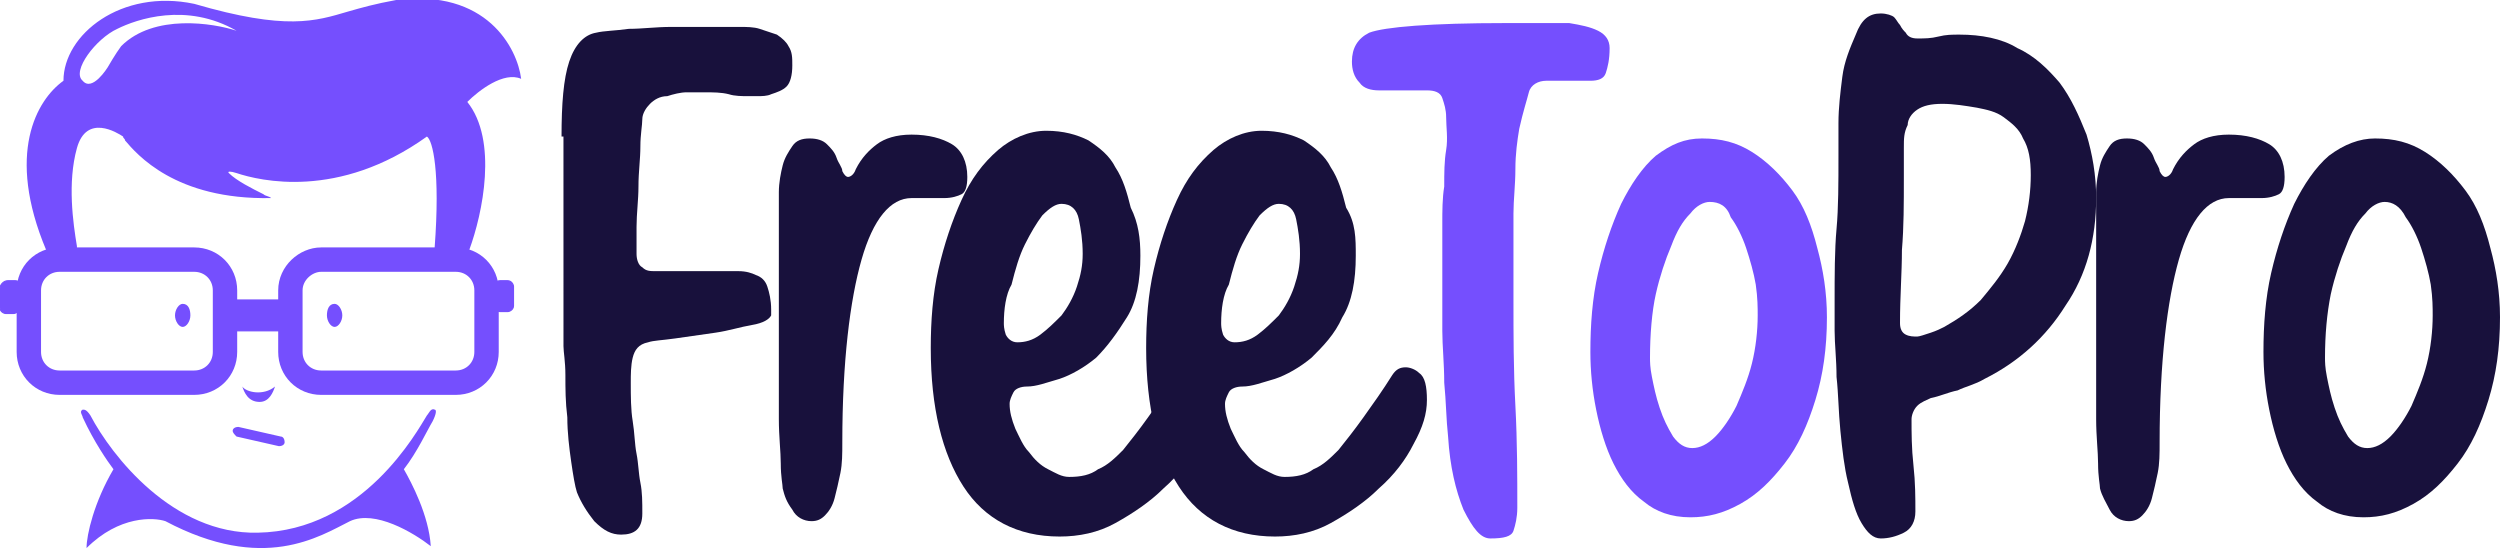 <?xml version="1.0" encoding="utf-8"?>
<!-- Generator: Adobe Illustrator 23.0.2, SVG Export Plug-In . SVG Version: 6.00 Build 0)  -->
<svg version="1.1" id="Layer_1" xmlns="http://www.w3.org/2000/svg" xmlns:xlink="http://www.w3.org/1999/xlink" x="0px" y="0px"
	 viewBox="0 0 130 29" style="enable-background:new 0 0 130 29;" xml:space="preserve">
<style type="text/css">
	.st0{fill-rule:evenodd;clip-rule:evenodd;fill:#754FFE;}
	.st1{fill:none;stroke:#754FFE;stroke-width:1.268;}
	.st2{fill:#754FFE;stroke:#754FFE;stroke-width:6.338130e-02;}
	.st3{fill:#754FFE;}
	.st4{fill:#18113C;}
</style>
<path class="st0" d="M24.3,5.3c1.6,2,0.8,5.8,0.1,7.7c0,0,0,0,0,0l0,0l-1.8-0.1c0,0,0,0,0,0c0.3-4-0.1-5.6-0.4-5.8
	c-4.6,3.3-8.7,2.3-9.9,1.9c-0.3-0.1-0.5-0.1-0.4,0c0.4,0.4,1.2,0.8,1.8,1.1h0l0,0c0.1,0.1,0.3,0.1,0.4,0.2c-5,0.1-7-2.3-7.6-3
	C6.5,7.2,6.4,7.2,6.4,7.1C6.1,6.9,4.5,5.9,4,7.7c-0.5,1.8-0.2,3.9,0,5.1c0,0.1,0,0.1,0,0.1L2.4,13l0,0c-2.1-5-0.5-7.8,0.9-8.8
	c0-2.4,3-4.8,6.8-4c4.8,1.4,6.3,0.9,8,0.4c0.7-0.2,1.4-0.4,2.5-0.6c4.7-0.6,6.3,2.5,6.5,4.1C26.2,3.7,24.9,4.7,24.3,5.3z M12.3,1.6
	c-1.2-0.4-4.3-0.9-6,0.8C6,2.8,5.6,3.5,5.6,3.5S4.8,4.8,4.3,4.2C3.7,3.7,5,2,6.1,1.5C7.1,1,9.7,0.1,12.3,1.6z"/>
<path class="st1" d="M10.1,13.5h-7c-0.9,0-1.6,0.7-1.6,1.6v3.2c0,0.9,0.7,1.6,1.6,1.6h7c0.9,0,1.6-0.7,1.6-1.6v-3.2
	C11.7,14.2,11,13.5,10.1,13.5z"/>
<path class="st2" d="M0.8,14.6H0.4C0.2,14.6,0,14.8,0,15v1c0,0.2,0.2,0.3,0.3,0.3h0.4c0.2,0,0.3-0.2,0.3-0.3v-1
	C1.2,14.8,1,14.6,0.8,14.6z"/>
<path class="st1" d="M16.7,13.5h7c0.9,0,1.6,0.7,1.6,1.6v3.2c0,0.9-0.7,1.6-1.6,1.6h-7c-0.9,0-1.6-0.7-1.6-1.6v-3.2
	C15.1,14.2,15.9,13.5,16.7,13.5z"/>
<path class="st2" d="M26,14.6h0.4c0.2,0,0.3,0.2,0.3,0.3v1c0,0.2-0.2,0.3-0.3,0.3H26c-0.2,0-0.3-0.2-0.3-0.3v-1
	C25.6,14.8,25.8,14.6,26,14.6z"/>
<path class="st2" d="M12.3,15.6h2.2c0.2,0,0.3,0.2,0.3,0.3v1c0,0.2-0.2,0.3-0.3,0.3h-2.2c-0.2,0-0.3-0.2-0.3-0.3v-1
	C11.9,15.7,12.1,15.6,12.3,15.6z"/>
<path class="st3" d="M9.9,16.4c0,0.3-0.2,0.6-0.4,0.6c-0.2,0-0.4-0.3-0.4-0.6c0-0.3,0.2-0.6,0.4-0.6C9.8,15.8,9.9,16.1,9.9,16.4z"/>
<path class="st3" d="M17,16.4c0,0.3,0.2,0.6,0.4,0.6c0.2,0,0.4-0.3,0.4-0.6c0-0.3-0.2-0.6-0.4-0.6C17.1,15.8,17,16.1,17,16.4z"/>
<path class="st3" d="M14.3,20.1c-0.6,0.5-1.5,0.3-1.7,0c0.1,0.3,0.3,0.8,0.9,0.8C14,20.9,14.2,20.4,14.3,20.1z"/>
<path class="st0" d="M12.1,22.4c0-0.1,0.1-0.2,0.3-0.2l2.2,0.5c0.1,0,0.2,0.1,0.2,0.3c0,0.1-0.1,0.2-0.3,0.2l-2.2-0.5
	C12.2,22.6,12.1,22.5,12.1,22.4z"/>
<path class="st3" d="M13.4,27.7c-4.4,0.1-7.6-4-8.7-6.1c-0.2-0.3-0.3-0.3-0.4-0.3c-0.2,0.1,0,0.3,0,0.4C4.9,23,5.6,24,5.9,24.4
	c-1,1.7-1.4,3.4-1.4,4.1c1.7-1.7,3.5-1.6,4.1-1.4c5.1,2.7,8,0.8,9.6,0c1.3-0.6,3.3,0.6,4.2,1.3c-0.1-1.6-1-3.3-1.4-4
	c0.7-0.9,1.2-2,1.5-2.5c0.2-0.4,0.2-0.6,0.1-0.6c-0.2-0.1-0.3,0.2-0.4,0.3C21.7,22.4,18.9,27.6,13.4,27.7z"/>
<g>
	<path class="st4" d="M29.2,7.1c0-1.7,0.1-3,0.4-3.9c0.3-0.9,0.8-1.4,1.4-1.5c0.4-0.1,1-0.1,1.7-0.2c0.7,0,1.4-0.1,2.2-0.1
		c0.7,0,1.4,0,2.1,0s1.2,0,1.5,0c0.3,0,0.7,0,1,0.1c0.3,0.1,0.6,0.2,0.9,0.3C40.7,2,40.9,2.2,41,2.4c0.2,0.3,0.2,0.6,0.2,1
		c0,0.5-0.1,0.9-0.3,1.1c-0.2,0.2-0.5,0.3-0.8,0.4C39.9,5,39.6,5,39.4,5c-0.3,0-0.4,0-0.5,0c-0.3,0-0.7,0-1-0.1
		c-0.4-0.1-0.8-0.1-1.3-0.1c-0.3,0-0.6,0-0.9,0c-0.3,0-0.7,0.1-1,0.2C34.3,5,34,5.2,33.8,5.4c-0.2,0.2-0.4,0.5-0.4,0.8
		c0,0.3-0.1,0.8-0.1,1.4c0,0.7-0.1,1.3-0.1,2.1c0,0.7-0.1,1.4-0.1,2.1c0,0.6,0,1.1,0,1.4s0.1,0.6,0.3,0.7c0.2,0.2,0.4,0.2,0.7,0.2h1
		l2.2,0c0.4,0,0.8,0,1.1,0c0.4,0,0.7,0.1,0.9,0.2c0.3,0.1,0.5,0.3,0.6,0.6s0.2,0.7,0.2,1.2c0,0.1,0,0.2,0,0.3
		c-0.1,0.2-0.4,0.4-1,0.5c-0.6,0.1-1.2,0.3-1.9,0.4c-0.7,0.1-1.4,0.2-2.1,0.3c-0.7,0.1-1.1,0.1-1.4,0.2c-0.5,0.1-0.7,0.4-0.8,0.8
		c-0.1,0.4-0.1,0.9-0.1,1.3c0,0.7,0,1.4,0.1,2s0.1,1.2,0.2,1.7c0.1,0.5,0.1,1,0.2,1.5c0.1,0.5,0.1,1,0.1,1.6c0,0.8-0.4,1.1-1.1,1.1
		c-0.5,0-0.9-0.2-1.4-0.7c-0.4-0.5-0.7-1-0.9-1.5c-0.1-0.3-0.2-0.9-0.3-1.6c-0.1-0.7-0.2-1.5-0.2-2.3c-0.1-0.8-0.1-1.5-0.1-2.2
		c0-0.7-0.1-1.2-0.1-1.5V7.1z"/>
	<path class="st4" d="M40.7,25.4c0-0.2-0.1-0.6-0.1-1.3c0-0.6-0.1-1.4-0.1-2.3c0-0.9,0-1.8,0-2.9c0-1,0-2,0-3c0-1,0-1.8,0-2.6
		c0-0.8,0-1.4,0-1.8c0-0.5,0-1,0-1.5c0-0.5,0.1-1,0.2-1.4s0.3-0.7,0.5-1c0.2-0.3,0.5-0.4,0.9-0.4c0.4,0,0.7,0.1,0.9,0.3
		c0.2,0.2,0.4,0.4,0.5,0.7c0.1,0.3,0.3,0.5,0.3,0.7c0.1,0.2,0.2,0.3,0.3,0.3c0.1,0,0.3-0.1,0.4-0.4c0.3-0.6,0.7-1,1.1-1.3
		c0.4-0.3,1-0.5,1.8-0.5c0.9,0,1.6,0.2,2.1,0.5c0.5,0.3,0.8,0.9,0.8,1.7c0,0.5-0.1,0.8-0.3,0.9c-0.2,0.1-0.5,0.2-0.9,0.2
		c-0.3,0-0.5,0-0.8,0c-0.3,0-0.6,0-0.9,0c-1.1,0-2,1.1-2.6,3.2c-0.6,2.1-1,5.3-1,9.5c0,0.6,0,1.1-0.1,1.6c-0.1,0.5-0.2,0.9-0.3,1.3
		c-0.1,0.4-0.3,0.7-0.5,0.9c-0.2,0.2-0.4,0.3-0.7,0.3c-0.4,0-0.8-0.2-1-0.6C40.9,26.1,40.8,25.8,40.7,25.4z"/>
	<path class="st4" d="M59.3,13.3c0,1.3-0.2,2.4-0.7,3.2s-1,1.5-1.6,2.1c-0.6,0.5-1.3,0.9-1.9,1.1c-0.7,0.2-1.2,0.4-1.7,0.4
		c-0.3,0-0.6,0.1-0.7,0.3c-0.1,0.2-0.2,0.4-0.2,0.6c0,0.4,0.1,0.8,0.3,1.3c0.2,0.4,0.4,0.9,0.7,1.2c0.3,0.4,0.6,0.7,1,0.9
		c0.4,0.2,0.7,0.4,1.1,0.4c0.6,0,1.1-0.1,1.5-0.4c0.5-0.2,0.9-0.6,1.3-1c0.4-0.5,0.8-1,1.3-1.7c0.5-0.7,1-1.4,1.5-2.2
		c0.2-0.3,0.4-0.4,0.7-0.4c0.2,0,0.5,0.1,0.7,0.3c0.3,0.2,0.4,0.7,0.4,1.4c0,0.7-0.2,1.4-0.7,2.3c-0.4,0.8-1,1.6-1.8,2.3
		c-0.7,0.7-1.6,1.3-2.5,1.8c-0.9,0.5-1.9,0.7-2.9,0.7c-2.2,0-3.9-0.9-5-2.6c-1.1-1.7-1.7-4.1-1.7-7.2c0-1.4,0.1-2.8,0.4-4.1
		c0.3-1.3,0.7-2.5,1.2-3.6c0.5-1.1,1.1-1.9,1.9-2.6c0.7-0.6,1.6-1,2.5-1c0.9,0,1.6,0.2,2.2,0.5c0.6,0.4,1.1,0.8,1.4,1.4
		c0.4,0.6,0.6,1.3,0.8,2.1C59.2,11.6,59.3,12.4,59.3,13.3z M52.2,16.8c0,0.1,0,0.3,0.1,0.6c0.1,0.2,0.3,0.4,0.6,0.4
		c0.4,0,0.8-0.1,1.2-0.4c0.4-0.3,0.7-0.6,1.1-1c0.3-0.4,0.6-0.9,0.8-1.5c0.2-0.6,0.3-1.1,0.3-1.7c0-0.7-0.1-1.3-0.2-1.8
		c-0.1-0.5-0.4-0.8-0.9-0.8c-0.3,0-0.6,0.2-1,0.6c-0.3,0.4-0.6,0.9-0.9,1.5c-0.3,0.6-0.5,1.3-0.7,2.1C52.3,15.3,52.2,16.1,52.2,16.8
		z"/>
	<path class="st4" d="M70.5,13.3c0,1.3-0.2,2.4-0.7,3.2c-0.4,0.9-1,1.5-1.6,2.1c-0.6,0.5-1.3,0.9-1.9,1.1c-0.7,0.2-1.2,0.4-1.7,0.4
		c-0.3,0-0.6,0.1-0.7,0.3c-0.1,0.2-0.2,0.4-0.2,0.6c0,0.4,0.1,0.8,0.3,1.3c0.2,0.4,0.4,0.9,0.7,1.2c0.3,0.4,0.6,0.7,1,0.9
		c0.4,0.2,0.7,0.4,1.1,0.4c0.6,0,1.1-0.1,1.5-0.4c0.5-0.2,0.9-0.6,1.3-1c0.4-0.5,0.8-1,1.3-1.7c0.5-0.7,1-1.4,1.5-2.2
		c0.2-0.3,0.4-0.4,0.7-0.4c0.2,0,0.5,0.1,0.7,0.3c0.3,0.2,0.4,0.7,0.4,1.4c0,0.7-0.2,1.4-0.7,2.3c-0.4,0.8-1,1.6-1.8,2.3
		c-0.7,0.7-1.6,1.3-2.5,1.8c-0.9,0.5-1.9,0.7-2.9,0.7c-2.2,0-3.9-0.9-5-2.6c-1.1-1.7-1.7-4.1-1.7-7.2c0-1.4,0.1-2.8,0.4-4.1
		c0.3-1.3,0.7-2.5,1.2-3.6c0.5-1.1,1.1-1.9,1.9-2.6c0.7-0.6,1.6-1,2.5-1c0.9,0,1.6,0.2,2.2,0.5c0.6,0.4,1.1,0.8,1.4,1.4
		c0.4,0.6,0.6,1.3,0.8,2.1C70.5,11.6,70.5,12.4,70.5,13.3z M63.5,16.8c0,0.1,0,0.3,0.1,0.6c0.1,0.2,0.3,0.4,0.6,0.4
		c0.4,0,0.8-0.1,1.2-0.4c0.4-0.3,0.7-0.6,1.1-1c0.3-0.4,0.6-0.9,0.8-1.5c0.2-0.6,0.3-1.1,0.3-1.7c0-0.7-0.1-1.3-0.2-1.8
		c-0.1-0.5-0.4-0.8-0.9-0.8c-0.3,0-0.6,0.2-1,0.6c-0.3,0.4-0.6,0.9-0.9,1.5c-0.3,0.6-0.5,1.3-0.7,2.1C63.6,15.3,63.5,16.1,63.5,16.8
		z"/>
	<path class="st3" d="M70.3,3.2c0-0.7,0.3-1.2,0.9-1.5c0.8-0.3,3.2-0.5,7.1-0.5c0.4,0,0.9,0,1.5,0c0.6,0,1.2,0,1.8,0
		c0.6,0.1,1.1,0.2,1.5,0.4c0.4,0.2,0.6,0.5,0.6,0.9c0,0.6-0.1,1-0.2,1.3c-0.1,0.3-0.4,0.4-0.8,0.4c-0.1,0-0.2,0-0.3,0
		c-0.1,0-0.2,0-0.4,0c-0.2,0-0.4,0-0.6,0c-0.2,0-0.6,0-1,0c-0.4,0-0.8,0.2-0.9,0.6s-0.3,1-0.5,1.9c-0.1,0.6-0.2,1.3-0.2,2.1
		c0,0.8-0.1,1.6-0.1,2.3c0,0.8,0,1.6,0,2.3c0,0.8,0,1.5,0,2.2c0,1.8,0,3.6,0.1,5.5c0.1,1.9,0.1,3.7,0.1,5.3c0,0.5-0.1,0.9-0.2,1.2
		c-0.1,0.3-0.5,0.4-1.2,0.4c-0.5,0-0.9-0.5-1.4-1.5c-0.4-1-0.7-2.2-0.8-3.8c-0.1-0.9-0.1-1.8-0.2-2.8c0-1-0.1-1.9-0.1-2.7
		c0-0.9,0-1.6,0-2.3c0-0.7,0-1.2,0-1.6c0-0.5,0-1.1,0-1.7c0-0.6,0-1.3,0.1-1.9c0-0.7,0-1.3,0.1-1.9s0-1.2,0-1.7c0-0.4-0.1-0.7-0.2-1
		c-0.1-0.3-0.4-0.4-0.8-0.4c-0.3,0-0.6,0-1.1,0c-0.5,0-0.9,0-1.4,0c-0.4,0-0.8-0.1-1-0.4C70.4,4,70.3,3.6,70.3,3.2z"/>
	<path class="st3" d="M88.5,7.2c1,0,1.8,0.2,2.6,0.7c0.8,0.5,1.5,1.2,2.1,2c0.6,0.8,1,1.8,1.3,3c0.3,1.1,0.5,2.3,0.5,3.6
		c0,1.6-0.2,3-0.6,4.3c-0.4,1.3-0.9,2.4-1.6,3.3c-0.7,0.9-1.4,1.6-2.3,2.1c-0.9,0.5-1.7,0.7-2.6,0.7c-1,0-1.8-0.3-2.4-0.8
		c-0.7-0.5-1.2-1.2-1.6-2c-0.4-0.8-0.7-1.8-0.9-2.8c-0.2-1-0.3-2-0.3-3c0-1.4,0.1-2.8,0.4-4.1c0.3-1.3,0.7-2.5,1.2-3.6
		c0.5-1,1.1-1.9,1.8-2.5C86.9,7.5,87.6,7.2,88.5,7.2z M88.9,10.5c-0.3,0-0.7,0.2-1,0.6c-0.4,0.4-0.7,0.9-1,1.7
		c-0.3,0.7-0.6,1.6-0.8,2.5s-0.3,2.1-0.3,3.3c0,0.2,0,0.5,0.1,1c0.1,0.5,0.2,1,0.4,1.6c0.2,0.6,0.4,1,0.7,1.5c0.3,0.4,0.6,0.6,1,0.6
		s0.8-0.2,1.2-0.6c0.4-0.4,0.8-1,1.1-1.6c0.3-0.7,0.6-1.4,0.8-2.2c0.2-0.8,0.3-1.7,0.3-2.5c0-0.4,0-0.9-0.1-1.6
		c-0.1-0.6-0.3-1.3-0.5-1.9c-0.2-0.6-0.5-1.2-0.8-1.6C89.8,10.7,89.4,10.5,88.9,10.5z"/>
	<path class="st4" d="M97.8,0.7c0.3,0,0.6,0.1,0.7,0.2c0.1,0.1,0.2,0.3,0.3,0.4c0.1,0.2,0.2,0.3,0.3,0.4C99.2,1.9,99.4,2,99.7,2
		c0.4,0,0.7,0,1.1-0.1c0.4-0.1,0.7-0.1,1.1-0.1c1.1,0,2.2,0.2,3,0.7c0.9,0.4,1.6,1.1,2.2,1.8c0.6,0.8,1,1.7,1.4,2.7
		c0.3,1,0.5,2.1,0.5,3.3c0,2.1-0.5,4-1.6,5.6c-1,1.6-2.4,2.9-4.2,3.8c-0.5,0.3-1,0.4-1.4,0.6c-0.5,0.1-0.9,0.3-1.4,0.4
		c-0.2,0.1-0.5,0.2-0.7,0.4c-0.2,0.2-0.3,0.5-0.3,0.7c0,0.7,0,1.5,0.1,2.4c0.1,0.9,0.1,1.7,0.1,2.4c0,0.5-0.2,0.9-0.6,1.1
		c-0.4,0.2-0.8,0.3-1.2,0.3c-0.4,0-0.7-0.3-1-0.8c-0.3-0.5-0.5-1.2-0.7-2.1c-0.2-0.8-0.3-1.7-0.4-2.7c-0.1-1-0.1-1.9-0.2-2.8
		c0-0.9-0.1-1.7-0.1-2.4s0-1.2,0-1.5c0-1.4,0-2.7,0.1-3.8c0.1-1.1,0.1-2.4,0.1-3.8c0-0.4,0-0.9,0-1.7c0-0.8,0.1-1.6,0.2-2.4
		s0.4-1.5,0.7-2.2C96.8,1,97.2,0.7,97.8,0.7z M101,5.4c-0.6,0-1,0.1-1.3,0.3c-0.3,0.2-0.5,0.5-0.5,0.8C99,6.9,99,7.2,99,7.7
		c0,0.4,0,0.9,0,1.5c0,1.4,0,2.6-0.1,3.8c0,1.2-0.1,2.4-0.1,3.8c0,0.3,0.1,0.5,0.3,0.6c0.2,0.1,0.4,0.1,0.6,0.1
		c0.1,0,0.4-0.1,0.7-0.2c0.3-0.1,0.5-0.2,0.7-0.3c0.7-0.4,1.3-0.8,1.9-1.4c0.5-0.6,1-1.2,1.4-1.9c0.4-0.7,0.7-1.5,0.9-2.2
		c0.2-0.8,0.3-1.6,0.3-2.4c0-0.8-0.1-1.4-0.4-1.9c-0.2-0.5-0.6-0.8-1-1.1c-0.4-0.3-0.9-0.4-1.4-0.5C102.2,5.5,101.6,5.4,101,5.4z"/>
	<path class="st4" d="M109.2,25.4c0-0.2-0.1-0.6-0.1-1.3c0-0.6-0.1-1.4-0.1-2.3c0-0.9,0-1.8,0-2.9c0-1,0-2,0-3c0-1,0-1.8,0-2.6
		c0-0.8,0-1.4,0-1.8c0-0.5,0-1,0-1.5c0-0.5,0.1-1,0.2-1.4c0.1-0.4,0.3-0.7,0.5-1c0.2-0.3,0.5-0.4,0.9-0.4c0.4,0,0.7,0.1,0.9,0.3
		c0.2,0.2,0.4,0.4,0.5,0.7c0.1,0.3,0.3,0.5,0.3,0.7c0.1,0.2,0.2,0.3,0.3,0.3c0.1,0,0.3-0.1,0.4-0.4c0.3-0.6,0.7-1,1.1-1.3
		c0.4-0.3,1-0.5,1.8-0.5c0.9,0,1.6,0.2,2.1,0.5c0.5,0.3,0.8,0.9,0.8,1.7c0,0.5-0.1,0.8-0.3,0.9c-0.2,0.1-0.5,0.2-0.9,0.2
		c-0.3,0-0.5,0-0.8,0c-0.3,0-0.6,0-0.9,0c-1.1,0-2,1.1-2.6,3.2c-0.6,2.1-1,5.3-1,9.5c0,0.6,0,1.1-0.1,1.6c-0.1,0.5-0.2,0.9-0.3,1.3
		c-0.1,0.4-0.3,0.7-0.5,0.9s-0.4,0.3-0.7,0.3c-0.4,0-0.8-0.2-1-0.6C109.5,26.1,109.3,25.8,109.2,25.4z"/>
	<path class="st4" d="M123.5,7.2c1,0,1.8,0.2,2.6,0.7c0.8,0.5,1.5,1.2,2.1,2c0.6,0.8,1,1.8,1.3,3c0.3,1.1,0.5,2.3,0.5,3.6
		c0,1.6-0.2,3-0.6,4.3c-0.4,1.3-0.9,2.4-1.6,3.3c-0.7,0.9-1.4,1.6-2.3,2.1c-0.9,0.5-1.7,0.7-2.6,0.7c-1,0-1.8-0.3-2.4-0.8
		c-0.7-0.5-1.2-1.2-1.6-2c-0.4-0.8-0.7-1.8-0.9-2.8c-0.2-1-0.3-2-0.3-3c0-1.4,0.1-2.8,0.4-4.1s0.7-2.5,1.2-3.6
		c0.5-1,1.1-1.9,1.8-2.5C121.9,7.5,122.7,7.2,123.5,7.2z M124,10.5c-0.3,0-0.7,0.2-1,0.6c-0.4,0.4-0.7,0.9-1,1.7
		c-0.3,0.7-0.6,1.6-0.8,2.5c-0.2,1-0.3,2.1-0.3,3.3c0,0.2,0,0.5,0.1,1c0.1,0.5,0.2,1,0.4,1.6c0.2,0.6,0.4,1,0.7,1.5
		c0.3,0.4,0.6,0.6,1,0.6c0.4,0,0.8-0.2,1.2-0.6c0.4-0.4,0.8-1,1.1-1.6c0.3-0.7,0.6-1.4,0.8-2.2s0.3-1.7,0.3-2.5c0-0.4,0-0.9-0.1-1.6
		c-0.1-0.6-0.3-1.3-0.5-1.9c-0.2-0.6-0.5-1.2-0.8-1.6C124.8,10.7,124.4,10.5,124,10.5z"/>
</g>
</svg>
